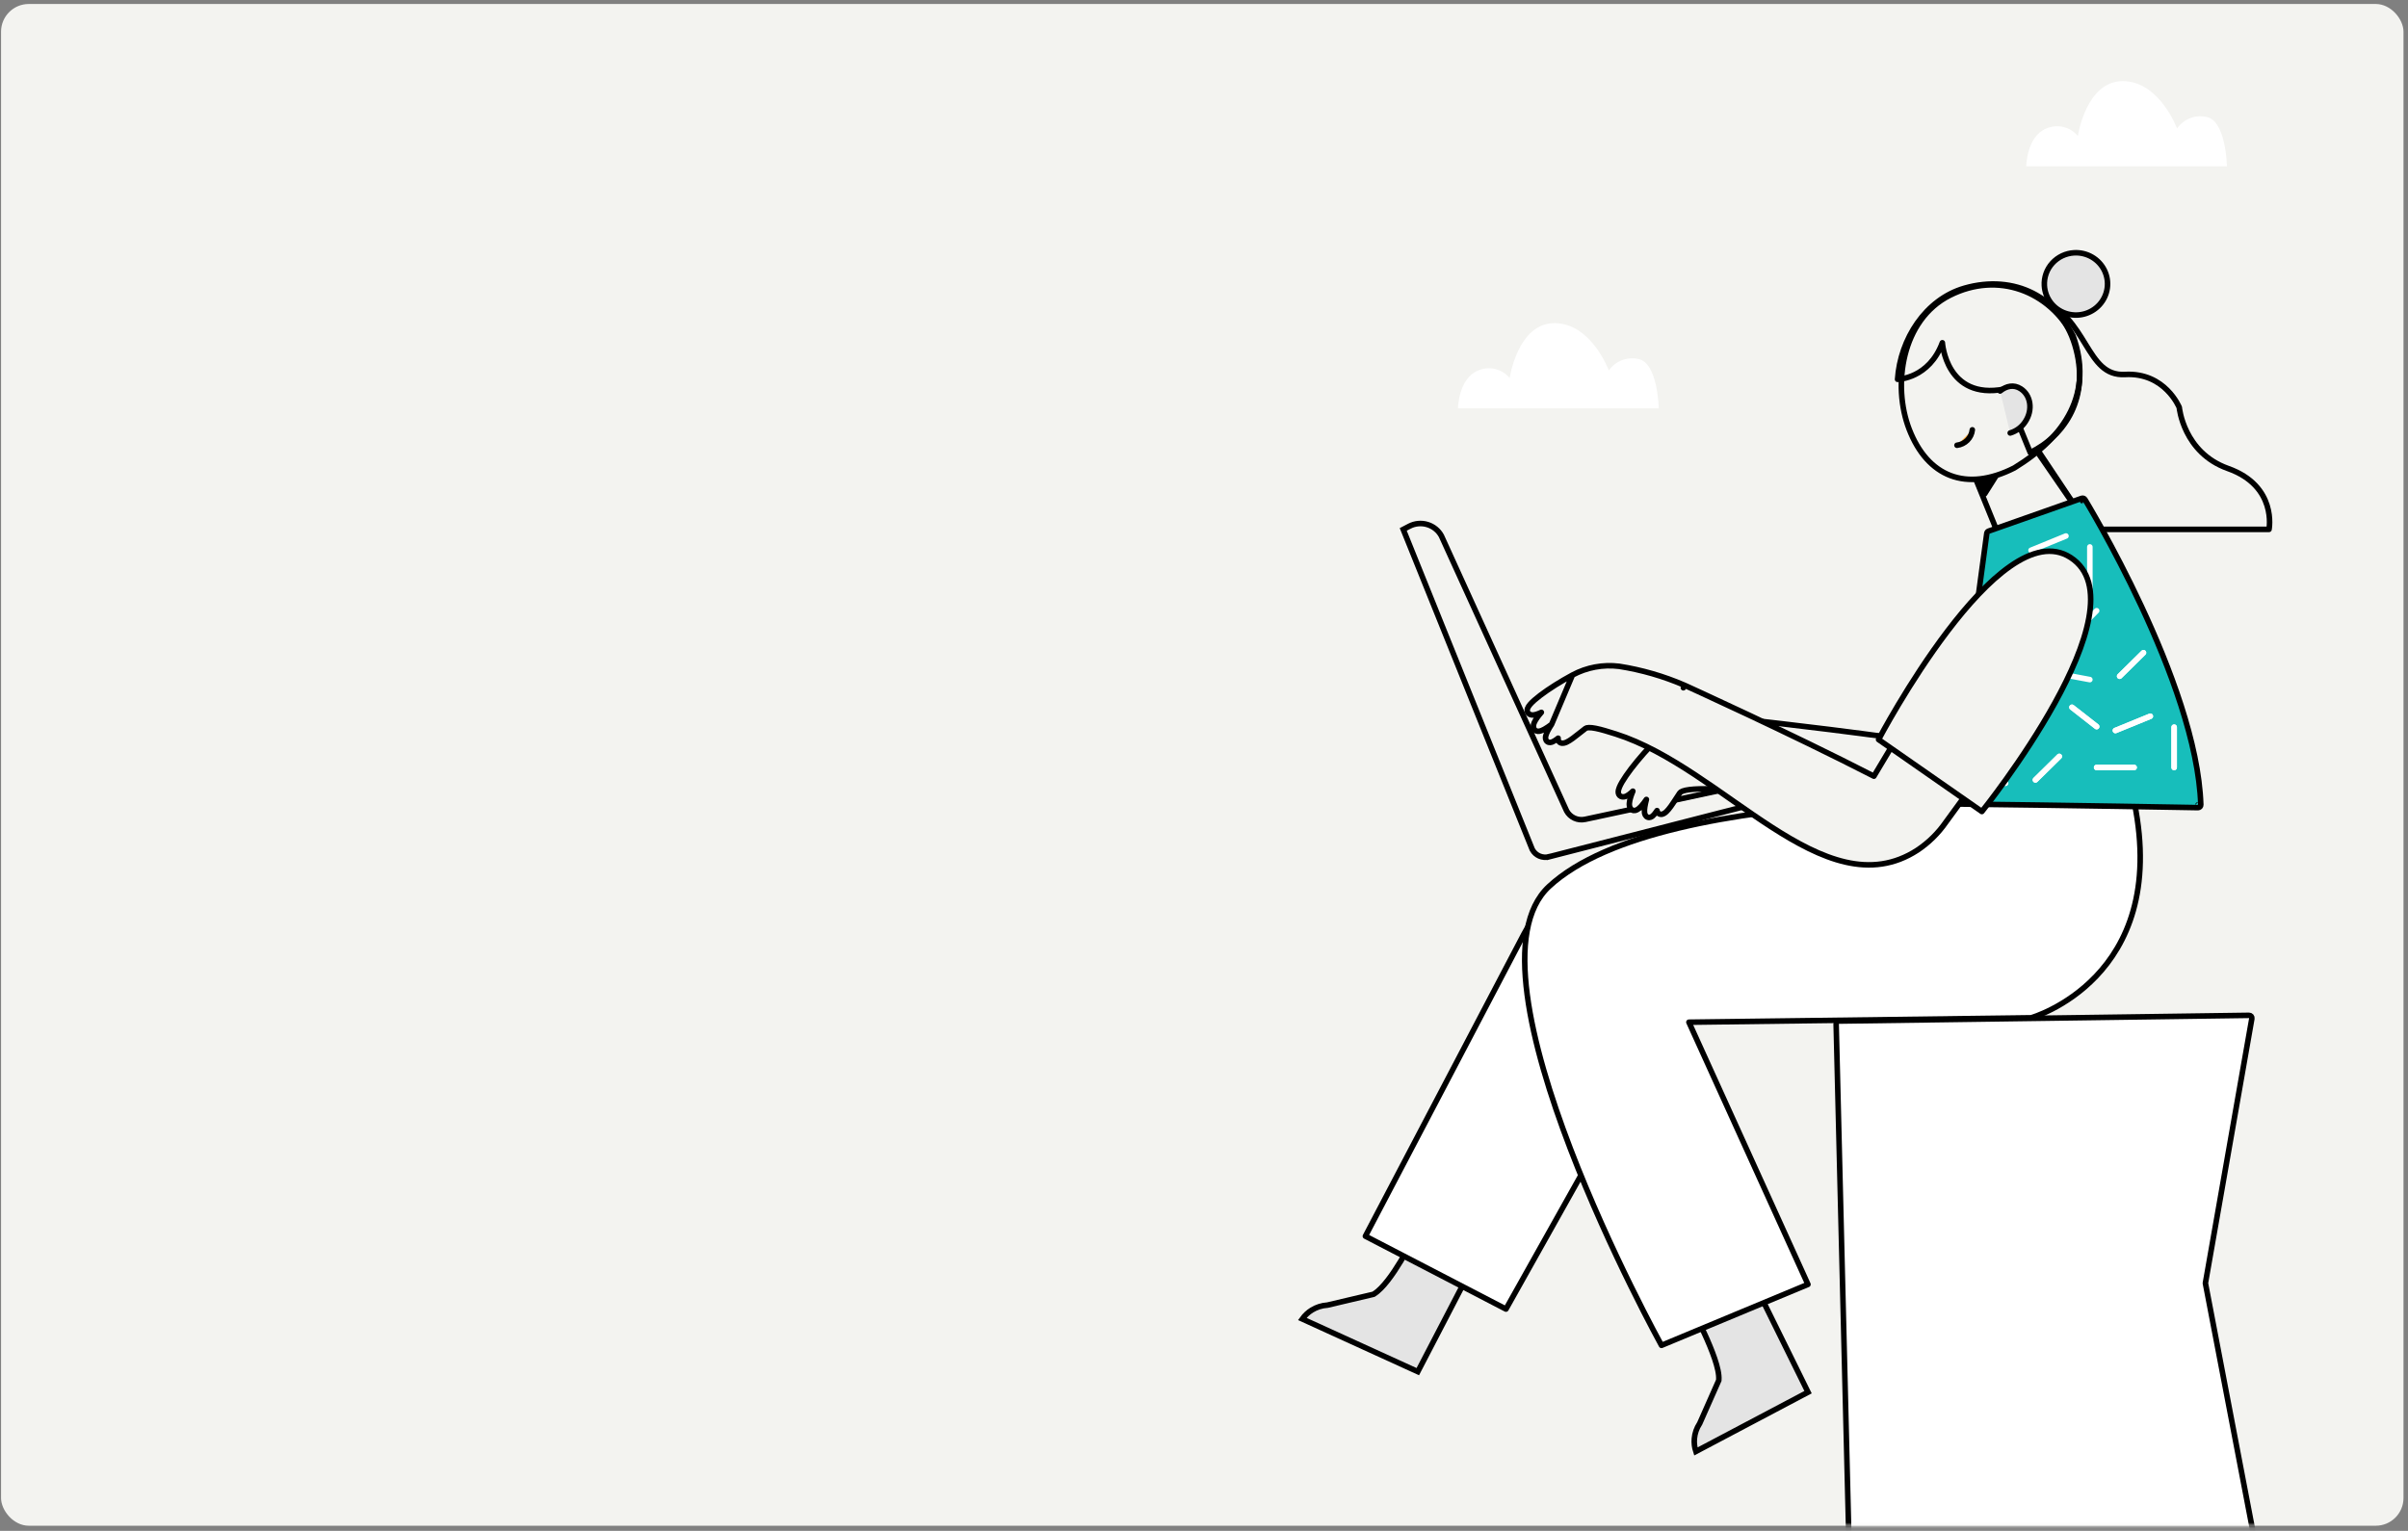 <svg width="434" height="276" viewBox="0 0 434 276" fill="none" xmlns="http://www.w3.org/2000/svg">
<rect x="0" y="0" width="434" height="276" fill="#808080" stroke="none"/>
<rect x="0.188" y="0.719" width="433" height="274.354" rx="5" fill="#F3F3F0"/>
<mask id="mask0_2_171" style="mask-type:alpha" maskUnits="userSpaceOnUse" x="0" y="0" width="434" height="276">
<rect x="0.188" y="0.719" width="433" height="274.354" rx="5" fill="#F3F3F0"/>
</mask>
<g mask="url(#mask0_2_171)">
<path d="M401.366 29.979H365.188C365.188 29.979 365.266 24.588 368.819 23.165C369.785 22.743 370.862 22.647 371.887 22.892C372.912 23.137 373.83 23.709 374.501 24.521C374.501 24.521 375.947 14.624 382.582 14.624C389.217 14.624 392.377 23.165 392.377 23.165C392.94 22.349 393.728 21.714 394.646 21.34C395.564 20.966 396.571 20.867 397.544 21.058C401.22 21.54 401.366 29.979 401.366 29.979Z" fill="white"/>
<path d="M298.956 73.613H262.777C262.777 73.613 262.856 68.222 266.409 66.799C267.375 66.377 268.452 66.281 269.477 66.526C270.502 66.77 271.42 67.342 272.091 68.155C272.091 68.155 273.537 58.258 280.172 58.258C286.807 58.258 289.967 66.799 289.967 66.799C290.53 65.982 291.318 65.348 292.236 64.974C293.154 64.599 294.161 64.501 295.134 64.692C298.81 65.174 298.956 73.613 298.956 73.613Z" fill="white"/>
<path d="M339.009 139.093L279.182 154.469L279.307 154.953L279.181 154.47C278.605 154.619 277.995 154.572 277.45 154.337C276.905 154.102 276.458 153.693 276.181 153.178L276.181 153.178L276.176 153.17L276.155 153.132L252.909 95.447L253.994 94.88L253.994 94.88L253.995 94.88C254.492 94.618 255.037 94.456 255.598 94.403C256.16 94.349 256.726 94.406 257.265 94.569C257.804 94.732 258.305 94.998 258.739 95.352C259.169 95.702 259.524 96.131 259.786 96.615L282.344 146.165L282.351 146.18L282.359 146.195C282.67 146.772 283.162 147.232 283.76 147.506C284.357 147.781 285.029 147.857 285.673 147.722L285.675 147.721L335.201 137.093C335.201 137.092 335.202 137.092 335.202 137.092C336.06 136.914 336.955 137.074 337.694 137.536C338.291 137.91 338.749 138.456 339.009 139.093Z" fill="#F3F3F0" stroke="black"/>
<path d="M265.542 228.033L255.534 247.293L234.714 237.796C235.173 237.155 235.757 236.608 236.436 236.189C237.274 235.673 238.228 235.367 239.215 235.301L239.257 235.299L239.297 235.289L247.47 233.363L247.549 233.344L247.618 233.301C248.456 232.784 249.323 231.858 250.137 230.811C250.959 229.753 251.759 228.529 252.459 227.373C253.16 226.216 253.764 225.118 254.192 224.311C254.389 223.94 254.549 223.63 254.665 223.403L265.542 228.033Z" fill="#E4E4E4" stroke="black"/>
<path d="M367.272 151.152C367.272 151.152 315.418 153.078 291.092 156.719C287.625 157.246 284.333 158.572 281.483 160.589C278.634 162.607 276.308 165.259 274.694 168.33L246.088 222.869L271.425 236.011L300.781 183.633L354.144 182.066L367.272 151.152Z" fill="white" stroke="black" stroke-linecap="round" stroke-linejoin="round"/>
<path d="M366.556 145.245L366.56 145.24C368.033 143.353 369.131 141.208 369.795 138.917L379.434 108.684C379.435 108.683 379.435 108.681 379.436 108.68C379.913 107.26 380.072 105.753 379.901 104.266C379.73 102.777 379.232 101.344 378.442 100.065L378.442 100.064L378.438 100.057C377.273 98.242 375.783 97.233 374.178 96.78C372.585 96.331 370.913 96.436 369.377 96.785L369.371 96.786C367.408 97.255 365.62 98.265 364.216 99.698C362.812 101.131 361.85 102.929 361.442 104.882C361.442 104.883 361.441 104.883 361.441 104.884L354.856 135.024C346.328 133.664 337.007 132.426 329.775 131.524C326.092 131.065 322.95 130.692 320.728 130.434C319.617 130.305 318.737 130.205 318.134 130.137C317.832 130.103 317.6 130.077 317.443 130.06L317.265 130.04L317.22 130.035L317.208 130.034L317.205 130.034L317.205 130.033C317.205 130.033 317.204 130.033 317.15 130.53L317.197 130.033C313.112 129.647 308.994 129.784 304.944 130.44L304.929 130.442C302.057 130.996 299.435 132.432 297.438 134.546L297.438 134.547C295.81 136.277 294.184 138.24 293.083 139.839C292.535 140.633 292.101 141.362 291.866 141.94C291.751 142.223 291.665 142.515 291.664 142.78C291.662 143.063 291.767 143.409 292.124 143.581L292.124 143.581L292.131 143.584C292.482 143.747 292.846 143.653 293.117 143.528C293.399 143.398 293.686 143.188 293.963 142.947C294.072 142.852 294.184 142.749 294.296 142.639C294.14 143.014 294.003 143.379 293.897 143.719C293.773 144.115 293.684 144.499 293.663 144.838C293.643 145.157 293.676 145.543 293.92 145.833C294.053 145.992 294.236 146.1 294.454 146.124C294.655 146.146 294.838 146.09 294.982 146.022C295.262 145.889 295.535 145.64 295.781 145.371C296.086 145.038 296.412 144.605 296.736 144.132C296.61 144.606 296.507 145.06 296.445 145.461C296.387 145.833 296.359 146.195 296.397 146.495C296.431 146.761 296.546 147.183 296.969 147.336C297.367 147.482 297.71 147.242 297.882 147.095C298.088 146.917 298.292 146.664 298.484 146.387C298.539 146.308 298.594 146.226 298.65 146.139C298.661 146.211 298.68 146.283 298.707 146.351C298.75 146.457 298.821 146.573 298.939 146.664C299.061 146.759 299.201 146.802 299.338 146.809C299.554 146.82 299.748 146.75 299.902 146.664C300.058 146.578 300.205 146.461 300.339 146.334C300.607 146.081 300.881 145.738 301.148 145.369C301.465 144.93 301.808 144.401 302.138 143.892C302.35 143.564 302.557 143.245 302.748 142.965L302.748 142.965L302.755 142.954C302.814 142.862 302.962 142.738 303.28 142.62C303.591 142.506 304.007 142.418 304.518 142.355C305.541 142.228 306.852 142.209 308.278 142.209L308.282 142.209C313.354 142.171 318.731 143.288 324.16 144.767C326.711 145.462 329.266 146.234 331.803 147.001C331.964 147.049 332.124 147.098 332.285 147.146C334.976 147.959 337.646 148.761 340.252 149.444C345.456 150.81 350.454 151.721 354.933 151.315C359.437 150.907 363.422 149.165 366.556 145.245Z" fill="#F3F3F0" stroke="black" stroke-linecap="round" stroke-linejoin="round"/>
<path d="M304.601 235.214L316.2 231.384L325.868 250.996L305.65 261.684C305.406 260.941 305.313 260.155 305.38 259.373C305.462 258.411 305.783 257.484 306.316 256.672L306.339 256.638L306.355 256.6L309.743 248.945L309.777 248.868L309.784 248.784C309.866 247.797 309.53 246.409 309.037 244.949C308.535 243.467 307.842 241.831 307.144 240.315C306.446 238.797 305.739 237.391 305.207 236.364C304.962 235.892 304.755 235.5 304.601 235.214Z" fill="#E4E4E4" stroke="black"/>
<path d="M372.492 144.677C372.492 144.677 300.049 140.45 279.178 159.826C262.364 175.444 299.455 242.553 299.455 242.553L325.854 231.565L304.396 184.293L366.065 183.502C366.065 183.502 391.119 176.44 384.677 144.677H372.492Z" fill="white" stroke="black" stroke-linecap="round" stroke-linejoin="round"/>
<path d="M408.951 95.44C408.951 95.44 410.497 87.624 401.521 84.452C393.519 81.587 392.776 73.463 392.776 73.463C392.776 73.463 390.22 67.112 383.006 67.515C375.791 67.918 376.578 57.396 367.128 53.465C365.278 53.106 363.576 53.831 362.09 55.054C359.916 56.918 358.509 59.501 358.132 62.317C357.756 65.133 358.437 67.987 360.047 70.343L376.809 95.44H408.951Z" fill="#F3F3F0" stroke="black" stroke-linecap="round" stroke-linejoin="round"/>
<path d="M362.536 102.187L354.652 82.803L361.518 73.214L378.443 97.814L362.536 102.187Z" fill="#F3F3F0" stroke="black" stroke-linecap="round" stroke-linejoin="round"/>
<path d="M357.705 89.031L361.137 83.588L356.025 85.01L357.705 89.031Z" fill="black" stroke="black" stroke-linecap="round" stroke-linejoin="round"/>
<path d="M373.644 60.59C377.303 70.809 372.332 78.681 363.048 84.364C354.332 88.796 347.4 85.91 344.109 77.412C341.033 69.486 342.704 57.633 351.42 53.238C360.135 48.843 369.409 52.503 373.644 60.59Z" fill="#F3F3F0" stroke="black" stroke-linecap="round" stroke-linejoin="round"/>
<path d="M373.934 62.11C371.323 53.554 363.021 49.385 354.071 51.957C347.035 53.986 342.49 61.15 342.005 68.388C342.11 68.388 347.69 68.234 350.075 61.795C350.075 61.795 350.736 72.168 361.248 70.153L365.913 81.589C372.146 78.556 376.832 71.567 373.934 62.11Z" stroke="black" stroke-linecap="round" stroke-linejoin="round"/>
<path d="M352.712 80.276C353.425 80.19 354.087 79.868 354.589 79.362C355.091 78.856 355.404 78.197 355.476 77.493" fill="#FEAA3A"/>
<path d="M352.712 80.276C353.425 80.19 354.087 79.868 354.589 79.362C355.091 78.856 355.404 78.197 355.476 77.493" stroke="black" stroke-linecap="round" stroke-linejoin="round"/>
<path d="M362.305 78.063C363.438 77.723 364.409 76.992 365.039 76.004C366.414 73.909 366.035 71.264 364.192 70.085C362.936 69.287 361.629 69.572 360.477 70.495" fill="#E4E4E4"/>
<path d="M362.305 78.063C363.438 77.723 364.409 76.992 365.039 76.004C366.414 73.909 366.035 71.264 364.192 70.085C362.936 69.287 361.629 69.572 360.477 70.495" stroke="black" stroke-linecap="round" stroke-linejoin="round"/>
<path d="M368.461 51.495C368.523 52.605 368.917 53.671 369.594 54.56C370.271 55.449 371.2 56.119 372.264 56.487C373.328 56.855 374.478 56.904 375.57 56.627C376.662 56.35 377.646 55.761 378.398 54.932C379.15 54.104 379.635 53.075 379.793 51.974C379.952 50.873 379.775 49.752 379.286 48.75C378.798 47.748 378.019 46.912 377.048 46.347C376.077 45.782 374.958 45.514 373.833 45.576C373.085 45.616 372.354 45.801 371.679 46.12C371.005 46.44 370.401 46.887 369.902 47.437C369.403 47.987 369.019 48.628 368.771 49.324C368.524 50.021 368.419 50.758 368.461 51.495V51.495Z" fill="#E4E4E4" stroke="black" stroke-linecap="round" stroke-linejoin="round"/>
<path d="M358.415 95.753C358.238 95.815 358.111 95.971 358.085 96.157L351.577 144.382C351.558 144.524 351.6 144.667 351.694 144.775C351.788 144.884 351.923 144.947 352.067 144.948C362.263 145.062 373.283 145.227 381.754 145.363C385.989 145.431 389.587 145.492 392.126 145.537C393.396 145.559 394.401 145.576 395.088 145.589L395.875 145.603L396.077 145.606L396.128 145.607L396.141 145.608L396.145 145.608L396.145 145.608C396.146 145.608 396.146 145.608 396.155 145.108L396.146 145.608C396.283 145.61 396.414 145.556 396.511 145.459C396.607 145.361 396.659 145.229 396.654 145.092C396.305 134.041 391.064 120.263 385.947 109.297C383.383 103.803 380.842 98.995 378.942 95.561C377.991 93.844 377.201 92.47 376.648 91.524C376.371 91.051 376.154 90.686 376.006 90.438C375.931 90.314 375.875 90.22 375.836 90.156L375.792 90.084L375.781 90.066L375.778 90.061L375.778 90.06C375.777 90.059 375.777 90.059 375.351 90.32L375.777 90.059C375.654 89.858 375.407 89.77 375.185 89.848L358.415 95.753Z" fill="#17BEBB" stroke="black" stroke-linecap="round" stroke-linejoin="round"/>
<path d="M362.683 105.874H369.437" stroke="white" stroke-linecap="round" stroke-linejoin="round"/>
<path d="M366.059 99.207L372.352 96.635" stroke="white" stroke-linecap="round" stroke-linejoin="round"/>
<path d="M376.659 98.606V105.873" stroke="white" stroke-linecap="round" stroke-linejoin="round"/>
<path d="M373.434 114.65L377.884 110.108" stroke="white" stroke-linecap="round" stroke-linejoin="round"/>
<path d="M364.523 113.741L363.758 119.191" stroke="white" stroke-linecap="round" stroke-linejoin="round"/>
<path d="M370.208 121.315L376.658 122.524" stroke="white" stroke-linecap="round" stroke-linejoin="round"/>
<path d="M382.027 121.915L386.322 117.681" stroke="white" stroke-linecap="round" stroke-linejoin="round"/>
<path d="M373.434 127.519L377.884 130.999" stroke="white" stroke-linecap="round" stroke-linejoin="round"/>
<path d="M377.881 138.369H384.635" stroke="white" stroke-linecap="round" stroke-linejoin="round"/>
<path d="M381.264 131.702L387.557 129.13" stroke="white" stroke-linecap="round" stroke-linejoin="round"/>
<path d="M391.851 131.102V138.369" stroke="white" stroke-linecap="round" stroke-linejoin="round"/>
<path d="M347.509 124.567H354.263" stroke="white" stroke-linecap="round" stroke-linejoin="round"/>
<path d="M350.881 117.909L357.174 115.331" stroke="white" stroke-linecap="round" stroke-linejoin="round"/>
<path d="M358.253 133.343L362.704 128.801" stroke="white" stroke-linecap="round" stroke-linejoin="round"/>
<path d="M349.352 132.435L348.58 137.885" stroke="white" stroke-linecap="round" stroke-linejoin="round"/>
<path d="M355.027 140.01L361.476 141.219" stroke="white" stroke-linecap="round" stroke-linejoin="round"/>
<path d="M366.849 140.61L371.151 136.375" stroke="white" stroke-linecap="round" stroke-linejoin="round"/>
<path d="M358.253 146.214L362.704 149.694" stroke="white" stroke-linecap="round" stroke-linejoin="round"/>
<path d="M279.652 130.587C279.196 130.935 278.75 131.243 278.356 131.464C278.036 131.644 277.699 131.795 277.391 131.835C277.233 131.855 277.042 131.851 276.857 131.767C276.657 131.677 276.517 131.517 276.44 131.323C276.3 130.969 276.393 130.591 276.514 130.295C276.643 129.981 276.852 129.644 277.096 129.308C277.301 129.025 277.542 128.73 277.803 128.43C277.673 128.493 277.546 128.551 277.423 128.603C277.085 128.746 276.747 128.857 276.44 128.893C276.148 128.927 275.769 128.905 275.488 128.634L275.484 128.63L275.484 128.63C275.199 128.349 275.223 127.986 275.313 127.727C275.4 127.48 275.573 127.232 275.772 127C276.177 126.526 276.817 125.968 277.586 125.382C279.133 124.204 281.294 122.84 283.406 121.703L279.652 130.587ZM279.652 130.587C279.384 130.995 279.143 131.392 278.958 131.751C278.785 132.087 278.644 132.422 278.584 132.718C278.532 132.981 278.506 133.421 278.862 133.7C279.196 133.962 279.598 133.838 279.806 133.751C280.057 133.647 280.33 133.469 280.601 133.266C280.675 133.21 280.751 133.151 280.828 133.089C280.819 133.153 280.815 133.219 280.818 133.285C280.825 133.399 280.854 133.531 280.935 133.654C281.018 133.782 281.134 133.87 281.261 133.923C281.464 134.007 281.672 134.004 281.848 133.972C282.025 133.941 282.202 133.875 282.37 133.797C282.704 133.64 283.073 133.398 283.442 133.13C283.816 132.859 284.211 132.545 284.6 132.235C284.636 132.207 284.672 132.178 284.707 132.15C285.063 131.866 285.411 131.589 285.742 131.341L285.754 131.331C285.839 131.263 286.017 131.193 286.356 131.183C286.687 131.173 287.109 131.221 287.614 131.321C288.626 131.522 289.876 131.91 291.235 132.34C296.063 133.876 300.813 136.602 305.499 139.686C307.7 141.135 309.88 142.659 312.044 144.171C312.182 144.268 312.32 144.364 312.458 144.461C314.756 146.066 317.037 147.653 319.294 149.109C323.802 152.016 328.258 154.428 332.639 155.429C337.044 156.435 341.377 156.014 345.594 153.263L345.599 153.26C347.596 151.923 349.321 150.228 350.684 148.263L369.467 122.516C369.467 122.516 369.468 122.515 369.469 122.514C370.37 121.315 370.998 119.938 371.309 118.476C371.62 117.014 371.607 115.502 371.27 114.045L371.271 114.045L371.268 114.035C370.74 111.951 369.646 110.532 368.264 109.606C366.894 108.688 365.27 108.273 363.696 108.129V108.129L363.689 108.129C361.681 107.973 359.67 108.382 357.888 109.308C356.106 110.234 354.626 111.639 353.62 113.361C353.62 113.362 353.619 113.363 353.619 113.364L337.739 139.937C330.076 136.003 321.627 131.942 315.054 128.846C311.707 127.27 308.845 125.944 306.82 125.012C305.808 124.546 305.005 124.178 304.454 123.927C304.179 123.801 303.967 123.705 303.824 123.64L303.662 123.566L303.621 123.547L303.61 123.542L303.607 123.541L303.607 123.541C303.607 123.541 303.607 123.541 303.4 123.996L303.599 123.537C299.841 121.911 295.887 120.767 291.835 120.132L291.819 120.13C288.917 119.769 285.974 120.319 283.407 121.702L279.652 130.587Z" fill="#F3F3F0" stroke="black" stroke-linecap="round" stroke-linejoin="round"/>
<path d="M338.579 133.336L357.199 146.309C357.199 146.309 386.919 109.425 373.181 100.51C360.238 92.1 338.579 133.336 338.579 133.336Z" fill="#F3F3F0" stroke="black" stroke-linecap="round" stroke-linejoin="round"/>
<path d="M382.027 121.915L386.322 117.681" stroke="white" stroke-linecap="round" stroke-linejoin="round"/>
<path d="M373.434 127.52L377.884 131" stroke="white" stroke-linecap="round" stroke-linejoin="round"/>
<path d="M377.881 138.369H384.635" stroke="white" stroke-linecap="round" stroke-linejoin="round"/>
<path d="M381.265 131.702L387.558 129.13" stroke="white" stroke-linecap="round" stroke-linejoin="round"/>
<path d="M391.852 131.101V138.368" stroke="white" stroke-linecap="round" stroke-linejoin="round"/>
<path d="M366.849 140.611L371.151 136.376" stroke="white" stroke-linecap="round" stroke-linejoin="round"/>
<path d="M331.426 184.088C331.293 184.089 331.165 184.145 331.073 184.241C330.98 184.337 330.93 184.466 330.933 184.6L333.212 276.926C333.219 277.197 333.441 277.414 333.712 277.414H405.694C405.843 277.414 405.985 277.347 406.08 277.232C406.175 277.118 406.213 276.966 406.185 276.82L397.484 231.342L405.856 183.643C405.881 183.496 405.84 183.345 405.744 183.232C405.647 183.119 405.505 183.054 405.356 183.056L331.426 184.088Z" fill="white" stroke="black" stroke-linecap="round" stroke-linejoin="round"/>
</g>
</svg>
